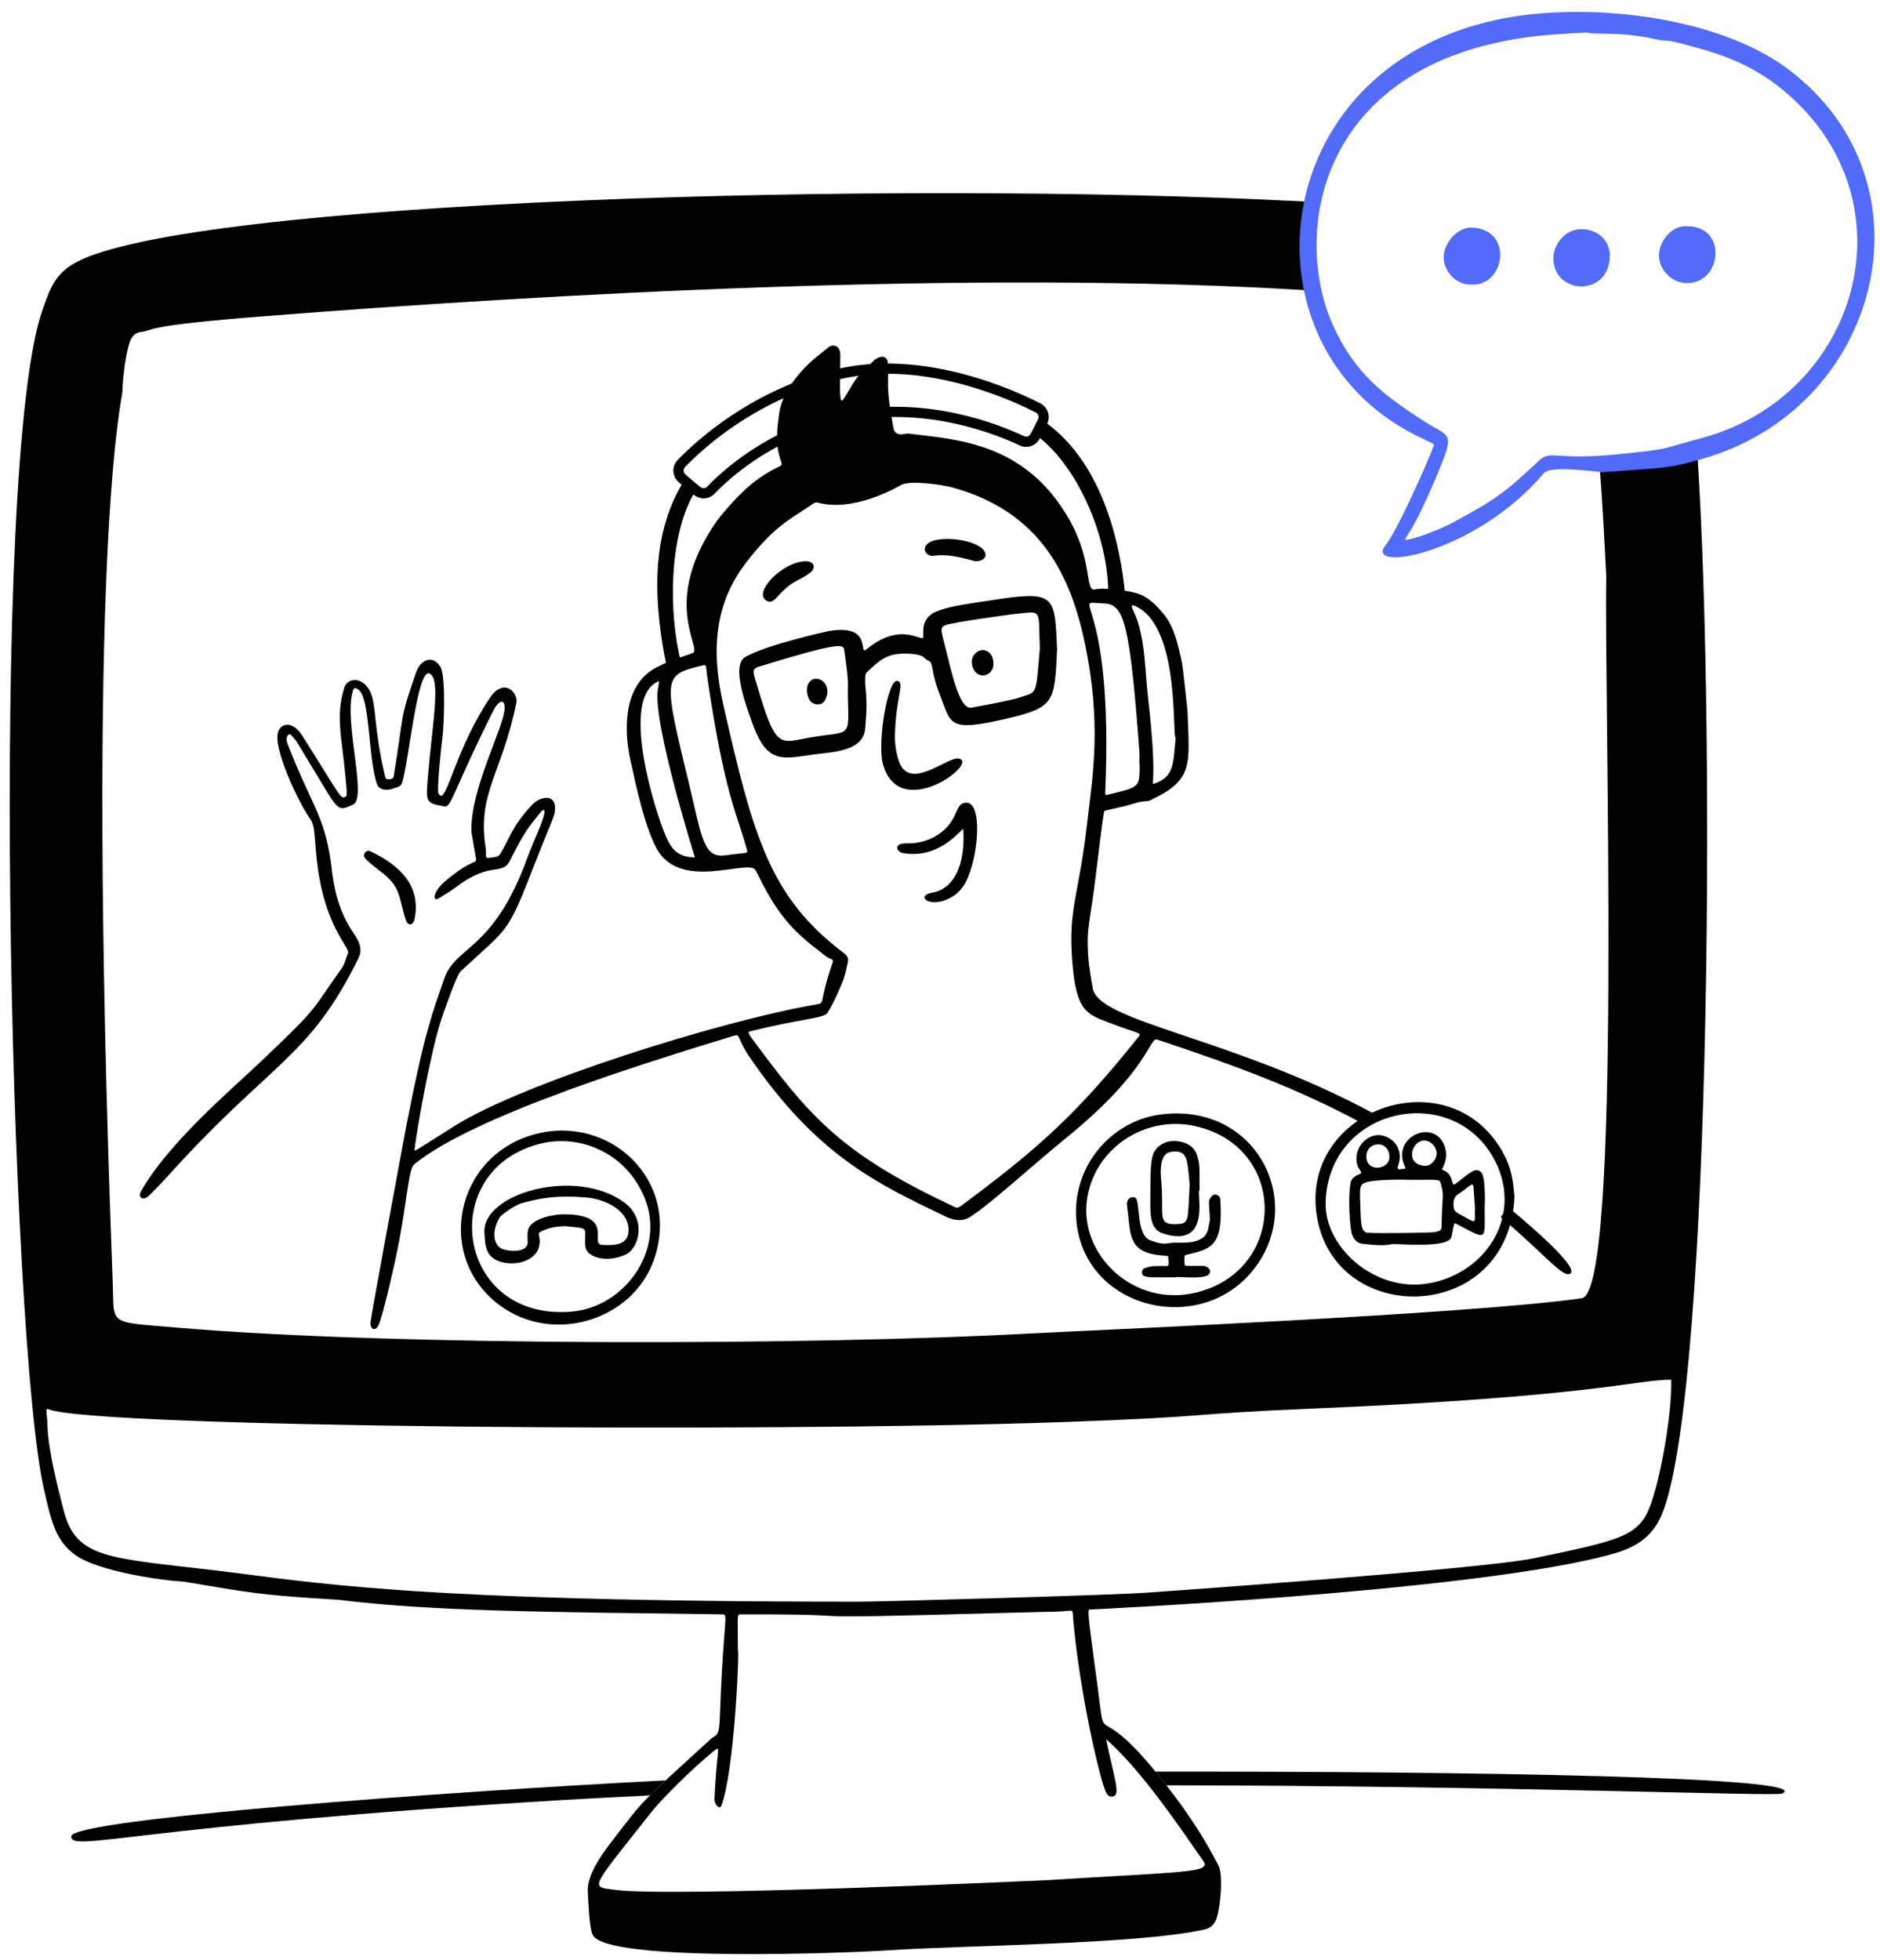 <?xml version="1.0" encoding="UTF-8"?> <svg xmlns="http://www.w3.org/2000/svg" width="141" height="147" viewBox="0 0 141 147" fill="none"><path d="M49.92 133.51C33.138 134.366 5.407 136.415 5.348 137.7C5.29 138.963 10.062 136.896 42.297 134.977C44.417 134.851 46.569 134.739 48.742 134.638C49.062 134.317 49.446 133.952 49.92 133.51Z" fill="black"></path><path d="M86.66 132.852C86.875 133.114 87.097 133.388 87.337 133.694C87.387 133.758 87.428 133.814 87.477 133.877C112.612 133.905 133.183 134.724 133.663 134.499C136.358 133.233 109.92 132.827 86.66 132.853V132.852Z" fill="black"></path><path d="M120.493 34.992C120.354 34.979 120.175 34.961 119.974 34.94C120.168 37.45 120.326 40.354 120.468 43.221C120.306 53.106 121.665 96.91 118.633 97.352C110.403 98.554 80.988 99.795 77.32 99.995C60.889 100.891 29.764 100.973 13.171 99.549C8.037 99.108 8.574 99.409 8.454 96.205C6.354 40.37 9.175 30.063 9.189 29.275C9.206 28.349 9.423 26.469 9.761 25.586C9.893 25.239 10.096 24.963 10.535 24.904C11.667 24.752 10.509 24.441 19.822 23.712C40.623 22.081 72.927 20.197 98.226 21.779C97.72 19.611 97.669 17.343 98.068 15.124C66.595 13.456 14.048 15.081 5.647 19.702C4.057 20.577 3.709 21.8 3.216 23.157C-0.872 34.44 0.756 100.569 3.297 111.683C3.87 114.192 4.191 115.545 5.64 116.603C7.391 117.881 12.444 118.535 13.401 118.574C14.072 118.601 16.425 119.105 19.257 119.47C21.538 119.765 25.273 119.951 25.379 119.965C32.462 120.842 40.879 120.878 54.094 121.058C54.486 121.064 54.446 121.017 54.308 122.849C53.785 129.779 54.249 129.892 53.409 130.318C47.777 135.457 48.414 134.8 45.762 138.244C44.995 139.24 44.022 140.687 44.086 141.837C44.122 142.478 44.188 144.554 44.452 145.098C45.473 147.196 63.917 146.434 66.531 146.257C72.181 145.874 85.398 145.813 90.333 144.69C90.799 144.584 91.079 144.317 91.235 143.876C91.521 143.073 91.77 140.625 91.374 139.87C90.613 138.415 89.552 136.517 87.339 133.694C81.87 126.714 83.043 131.794 82.283 126.202C81.494 120.386 81.545 120.69 81.815 120.695C81.641 120.701 108.994 119.427 119.845 116.813C121.682 116.371 123.425 115.916 124.433 114.002C128.243 106.767 128.722 55.649 127.31 34.182C125.569 34.654 125.239 34.664 120.491 34.992H120.493ZM82.83 134.101C83.051 134.722 83.201 134.738 83.443 134.718C84.094 134.662 83.553 133.343 82.958 130.423C85.605 132.735 88.485 137.033 90.233 139.531C90.872 140.445 89.169 140.327 78.531 140.992C78.384 141.001 50.446 142.297 46.143 141.719C44.255 141.465 44.175 141.807 48.759 136.007C50.076 134.34 53.105 131.576 53.73 131.171C54.021 130.982 53.744 131.479 53.587 134.866C53.565 135.335 53.974 135.726 54.097 135.409C55.074 132.902 55.467 123.741 55.341 123.741C55.341 121.041 55.245 121.062 55.573 121.061C67.024 121.032 56.338 121.481 75.504 120.946C80.284 120.812 78.637 120.91 80.284 120.781C80.509 120.763 80.436 120.907 80.523 121.81C81.026 127.006 82.328 132.689 82.831 134.101L82.83 134.101ZM123.732 113.011C122.869 115.221 121.428 115.523 115.013 116.858C111.031 117.686 86.36 119.407 86.341 119.409C83.866 119.627 64.501 120.138 64.501 120.11C30.019 120.11 23.157 118.584 16.058 117.752C8.024 116.809 5.707 116.858 4.773 113.263C4.33 111.554 3.601 108.661 3.56 106.896C3.538 105.928 3.35 105.562 3.641 105.679C7.069 107.054 56.833 107.438 79.548 106.646C91.334 106.235 88.547 106.041 98.491 105.626C119.303 104.755 122.715 103.465 125.343 103.461C125.408 106.043 124.522 110.987 123.731 113.012L123.732 113.011Z" fill="black"></path><path d="M84.384 44.57C84.055 41.135 82.856 34.962 78.543 31.768C78.808 31.21 78.582 30.535 78.031 30.252C76.08 29.249 69.201 26.103 62.636 27.71C56.433 29.227 52.312 32.958 50.828 34.491C50.366 34.968 50.404 35.732 50.904 36.163C50.974 36.223 51.048 36.286 51.123 36.35C49.158 39.729 48.793 44.008 49.959 49.79C50.037 50.177 50.062 50.304 50.21 50.381C50.378 50.47 50.569 50.37 50.818 50.261C51.165 50.111 51.15 49.971 51.055 49.59C50.146 45.924 50.168 40.339 51.998 37.081C52.557 37.532 53.206 37.428 53.598 37.019C54.87 35.69 58.432 32.495 64.024 31.532C69.641 30.564 74.598 32.515 76.467 33.398C77.037 33.666 77.704 33.437 77.986 32.876L78.001 32.845C81.158 35.441 83.072 40.605 83.112 44.273C83.12 44.895 83.47 44.844 84.209 44.779C84.314 44.769 84.392 44.676 84.383 44.569L84.384 44.57ZM76.796 32.706C74.861 31.792 69.73 29.773 63.895 30.777C58.078 31.779 54.37 35.106 53.045 36.49C52.909 36.632 52.683 36.648 52.529 36.523C52.182 36.245 51.749 35.877 51.405 35.581C51.237 35.437 51.225 35.182 51.38 35.023C55.154 31.123 61.102 28.025 66.529 28.025C71.555 28.025 76.161 30.151 77.681 30.932C77.868 31.028 77.943 31.258 77.849 31.444L77.303 32.531C77.209 32.718 76.988 32.794 76.797 32.705L76.796 32.706Z" fill="black"></path><path d="M31.095 68.91C30.98 69.478 30.561 69.393 30.434 68.992C29.858 67.18 30.114 66.513 28.454 65.278C28.276 65.145 27.433 64.503 27.331 64.279C27.203 63.997 27.512 63.717 27.743 63.824C30.019 64.887 31.589 66.447 31.095 68.91Z" fill="black"></path><path d="M79.281 48.683C79.093 52.656 79.118 53.053 75.465 53.898C71.084 54.911 71.361 54.311 70.512 52.16C69.759 50.251 70.054 49.704 69.615 49.537C69.302 49.418 69.359 49.118 68.46 49.042C66.61 48.886 66.119 49.379 64.975 50.445C64.843 50.568 64.899 51.417 64.911 51.528C65.067 53.046 64.948 53.709 64.892 54.6C64.8 56.044 63.211 56.337 61.673 56.501C58.849 56.804 57.632 57.587 56.436 54.25C56.008 53.057 54.797 49.908 55.891 49.27C57.459 48.355 62.056 47.338 62.242 47.308C65.497 46.794 64.357 49.207 64.983 48.693C67.441 46.679 68.921 47.997 69.216 47.84C69.368 47.759 68.846 46.381 70.281 45.837C71.125 45.517 71.63 45.407 75.198 44.886C79.216 44.299 79.106 44.946 79.281 48.683ZM77.988 48.631C77.859 45.463 78.263 45.846 75.796 46.079C75.777 46.081 71.48 46.654 70.897 46.887C70.494 47.048 70.59 47.314 70.802 48.157C71.42 50.606 71.955 53.233 72.867 53.065C76.624 52.373 76.335 52.337 77.122 52.088C77.805 51.871 77.743 51.305 77.988 48.631ZM63.59 52.235C63.563 51.196 63.721 51.542 63.318 48.733C63.254 48.288 62.889 48.16 57.038 49.955C56.588 50.093 56.404 50.141 56.608 50.832C57.99 55.53 58.247 55.81 60.007 55.447C63.845 54.652 63.68 55.71 63.59 52.235Z" fill="black"></path><path d="M72.438 66.137C71.698 67.565 70.078 67.878 69.511 67.527C69.11 67.277 69.441 67.021 69.897 66.944C71.895 66.605 72.4 64.174 72.239 62.155C71.702 62.604 70.271 64.404 67.695 63.967C67.299 63.899 66.889 63.208 68.086 63.242C69.431 63.281 70.874 62.561 71.515 61.329C71.866 60.654 71.882 60.273 72.403 60.198C73.717 60.008 73.424 64.233 72.438 66.137Z" fill="black"></path><path d="M67.298 51.06C67.897 51.176 67.202 52.172 67.119 55.079C67.101 55.736 67.198 56.393 67.395 57.017C68.158 59.434 71.017 56.737 71.894 56.881C73.538 57.149 67.421 61.779 66.215 57.271C65.785 55.666 66.581 50.922 67.299 51.061L67.298 51.06Z" fill="black"></path><path d="M73.848 41.366C74.128 41.896 73.448 42.172 73.038 42.06C71.971 41.765 70.989 41.532 70.024 41.679C69.604 41.743 69.134 41.309 69.47 40.875C70.123 40.032 73.35 40.423 73.848 41.366Z" fill="black"></path><path d="M60.343 42.089C61.113 42.046 61.211 42.602 60.753 42.954C59.971 43.554 59.479 43.462 58.358 44.69C58.076 45 57.845 45.26 57.478 45.041C56.465 44.435 58.635 42.184 60.343 42.089Z" fill="black"></path><path d="M74.503 49.7C74.495 48.753 73.53 48.408 73.025 49.155C72.699 49.633 72.979 50.65 73.713 50.65C74.167 50.65 74.566 50.222 74.503 49.7Z" fill="black"></path><path d="M60.593 51.345C60.434 51.713 60.562 52.389 60.837 52.636C61.148 52.915 61.673 52.901 61.883 52.499C62.576 51.177 61.026 50.332 60.593 51.345Z" fill="black"></path><path d="M113.122 90.523L112.551 91.27C115.873 94.063 117.191 95.826 117.75 95.517C118.423 95.146 115.628 92.614 113.122 90.523Z" fill="black"></path><path d="M103.032 83.505C92.355 77.736 82.235 76.65 81.949 74.053C81.946 74.034 81.661 72.582 81.606 71.607C81.48 69.36 81.749 69.403 82.252 65.094C82.268 64.957 82.746 60.908 82.834 60.803C82.84 60.796 84.143 60.506 84.418 60.435C84.948 60.297 85.458 60.086 86.019 60.076C86.163 60.073 86.31 59.989 86.447 59.924C89.555 58.443 89.191 57.24 89.066 53.359C89.066 53.341 88.717 49.979 88.638 49.633C88.335 48.315 88.083 47.047 87.294 46.074C86.26 44.798 85.588 44.544 84.918 44.401C84.358 44.281 82.731 44.045 82.18 44.194C81.174 44.467 82.297 41.566 79.218 37.47C75.934 33.1 71.356 32.925 68.183 32.519C67.992 32.495 67.791 32.564 67.593 32.573C67.243 32.589 67.057 32.353 67.018 32.148C66.366 28.703 66.701 28.669 66.583 27.204C66.534 26.595 65.935 26.659 65.491 27.08C64.048 28.448 64.235 28.357 63.404 29.714C62.958 30.44 62.975 30.18 63.024 26.621C63.034 25.904 62.468 25.758 62.097 26.072C61.641 26.457 61.151 26.807 60.718 27.216C59.804 28.079 58.623 29.507 58.433 31.047C58.322 31.95 58.098 33.188 58.544 34.497C58.775 35.175 58.636 34.611 56.651 36.072C55.392 36.999 53.929 38.823 53.731 39.11C49.476 45.244 52.762 48.697 51.934 48.981C50.573 49.448 50.014 49.648 49.257 50.035C46.897 51.238 46.704 54.344 47.275 56.971C47.717 59.007 48.322 61.831 49.197 63.536C50.958 66.967 56.205 64.319 56.676 65.269C57.986 67.915 58.949 69.433 61.309 71.209C61.649 71.465 61.947 71.783 62.363 71.934C62.479 71.977 62.483 72.072 62.439 72.2C61.342 75.404 61.966 75.192 61.162 75.331C53.838 76.604 39.215 81.233 34.174 84.386C31.013 86.364 31.068 86.409 31.094 86.177C31.255 84.776 32.279 78.894 33.12 76.38C33.156 76.27 34.223 73.139 34.551 72.834C38.312 69.343 38 70.186 40.288 64.314C41.384 61.503 41.683 61.133 41.622 60.465C41.538 59.535 40.499 59.713 39.863 60.396C38.397 61.969 38.164 62.998 37.522 64.024C37.366 64.272 37.195 64.255 36.653 64.334C36.335 64.381 36.502 64.073 36.422 63.567C35.779 59.477 37.616 58.089 38.725 52.719C38.888 51.931 37.789 50.799 36.775 52.288C34.205 56.062 33.502 60.192 32.974 59.618C32.916 59.555 32.857 59.467 32.854 59.388C32.828 58.378 33.142 55.612 33.146 55.593C33.274 55.001 33.481 50.77 33.031 50.011C32.488 49.091 31.55 49.45 31.22 50.391C29.907 54.132 30.35 53.294 29.531 58.179C29.501 58.363 29.442 58.407 29.212 58.434C29.058 58.452 28.933 58.43 28.891 58.257C27.791 53.705 28.43 52.1 27.225 51.204C26.727 50.834 26.011 50.965 25.82 51.581C25.157 53.729 25.628 55.168 25.918 58.304C26.046 59.693 26.041 59.681 25.883 59.757C25.524 59.929 25.532 59.681 22.667 55.163C21.975 54.072 21.159 54.2 20.887 54.807C20.357 55.987 22.499 60.346 23.206 61.322C23.607 61.874 23.545 62.21 23.713 64.034C24.218 69.541 26.309 71.015 26.097 71.491C25.931 71.865 25.87 72.28 25.622 72.624C23.253 75.904 24.201 75.227 19.314 79.84C17.233 81.805 12.593 85.761 10.583 89.322C10.329 89.772 10.674 90.055 11.094 89.734C11.142 89.698 11.979 88.867 12.322 88.484C20.346 79.532 23.149 79.465 26.894 71.831C27.22 71.165 26.929 70.574 26.505 69.958C25.029 67.815 24.937 65.478 24.804 64.561C24.304 61.105 23.262 60.189 21.568 55.78C21.352 55.217 21.692 54.949 21.831 55.112C22.396 55.779 21.91 55.063 23.644 57.923C25.428 60.864 25.299 60.88 26.489 60.329C27.556 59.834 25.775 54.151 26.457 51.836C26.537 51.566 26.609 51.547 26.841 51.684C27.794 52.246 27.584 56.859 28.28 58.813C28.402 59.158 28.763 59.25 29.117 59.22C29.356 59.2 29.587 59.097 29.82 59.025C29.992 58.972 30.112 58.858 30.165 58.684C30.675 56.977 31.301 50.174 32.193 50.501C33.087 50.828 32.444 54.111 32.106 58.112C31.934 60.156 31.869 60.216 33.355 60.475C33.852 60.562 34.024 59.231 37.02 53.249C37.356 52.577 37.854 52.337 37.848 53.09C37.838 54.49 35.291 59.057 35.353 62.313C35.355 62.412 35.345 62.316 35.694 64.343C35.783 64.852 35.51 64.296 33.422 66.053C32.416 66.899 32.456 67.644 32.88 67.38C33.335 67.097 33.802 66.828 34.228 66.507C36.909 64.482 37.635 65.775 38.285 64.47C39.283 62.467 39.567 62.108 40.626 60.811C40.662 60.766 40.758 60.767 40.825 60.747C40.955 61.194 40.104 62.813 39.537 64.367C36.991 71.34 34.181 70.891 33.32 73.386C32.41 76.022 31.857 77.327 30.455 84.521C30.45 84.543 27.789 98.875 27.78 99.174C27.764 99.721 28.178 99.874 28.416 99.314C28.761 98.499 29.513 95.096 29.657 94.443C30.485 90.687 30.595 87.697 31.06 87.316C35.65 83.557 49.288 79.44 55.031 77.673C55.559 77.51 55.238 77.816 56.17 79.192C61.24 86.669 65.877 88.802 70.851 91.195C71.288 91.405 72.023 91.716 72.763 91.254C74.215 90.346 77.455 87.372 79.953 85.34C86.279 80.195 86.167 77.751 86.799 77.961C92.534 79.862 97.378 81.638 102.216 84.267L103.031 83.504L103.032 83.505ZM85.217 45.482C88.552 47.089 87.883 55.313 88.18 55.344C87.971 57.214 88.107 58.256 86.546 58.771C86.283 58.858 86.82 58.644 86.133 52.586C85.828 49.897 85.922 48.655 85.361 46.703C85.117 45.856 84.517 45.145 85.217 45.482ZM82.825 45.255C84.302 45.315 84.734 46.691 85.452 56.324C85.487 56.802 85.43 57.292 85.476 57.292C85.476 59.103 85.484 59.004 83.054 59.604C82.919 59.637 82.885 59.58 82.889 59.471C83.561 44.15 79.954 45.137 82.825 45.255ZM49.745 62.229C48.648 59.334 46.709 52.111 49.421 51.084C49.427 51.24 49.446 51.089 49.344 51.661C48.91 54.095 52.116 64.28 52.117 64.298C50.754 64.252 50.296 63.688 49.745 62.229ZM54.393 64.14C52.739 64.379 52.631 62.729 51.685 58.814C49.761 50.848 49.671 50.624 52.576 49.928C53.056 49.813 52.9 49.798 53.065 50.91C54.356 59.615 55.239 60.875 56.023 63.735C56.11 64.055 55.995 63.909 54.393 64.14ZM85.384 77.759C80.776 83.512 77.97 86.063 72.046 90.451C71.888 90.569 71.759 90.587 71.584 90.504C63.699 86.797 61.137 84.231 57.179 78.928C55.945 77.275 55.998 77.409 56.406 77.307C59.995 76.407 61.794 76.367 62.055 75.964C62.475 75.32 63.039 74.03 63.246 73.487C63.408 73.064 63.486 72.608 63.585 72.164C63.647 71.885 63.554 71.666 63.314 71.486C57.759 67.324 56.499 62.773 54.246 52.843C53.065 47.633 54.111 44.441 56.249 41.814C57.478 40.303 58.361 39.459 59.94 38.462C60.987 37.801 61.072 37.614 61.358 37.693C63.311 38.238 65.815 37.374 67.577 36.37C68.254 35.984 70.702 36.352 71.452 36.56C77.553 38.255 80.111 42.462 81.302 47.947C82.688 54.336 81.927 58.27 81.528 61.782C80.906 67.26 80.113 68.042 80.416 72.05C80.705 75.877 81.495 76.04 83.263 76.72C85.432 77.555 85.663 77.41 85.384 77.758L85.384 77.759Z" fill="black"></path><path d="M40.077 85.065C34.107 86.7 32.596 94.279 37.492 97.894C41.495 100.849 47.481 99.022 49.061 94.42C51.075 88.558 45.743 83.513 40.077 85.065ZM42.823 98.363C34.111 99.056 32.667 87.588 40.648 85.735C43.45 85.085 46.904 86.368 48.332 89.794C49.956 93.691 46.89 98.039 42.823 98.363Z" fill="black"></path><path d="M86.926 83.593C83.359 84.105 80.438 87.404 80.718 91.401C81.212 98.468 90.826 100.486 94.54 94.454C97.637 89.427 93.837 82.601 86.926 83.593ZM89.706 96.93C85.048 98.063 80.988 94.134 81.514 90.037C82.013 86.151 85.838 83.606 89.626 84.443C96.599 85.984 96.563 95.261 89.706 96.93Z" fill="black"></path><path d="M112.514 86.076C108.342 79.318 97.321 83.325 98.795 91.373C100.301 99.601 113.209 99.244 113.585 89.712C113.47 88.649 113.44 87.577 112.514 86.076ZM107.132 96.24C103.132 96.926 99.348 93.555 99.423 90.203C99.581 83.132 108.656 81.12 111.928 86.69C114.382 90.868 111.624 95.471 107.132 96.24Z" fill="black"></path><path d="M36.33 92.414C36.389 93.485 36.443 94.23 37.459 94.59C38.527 94.969 40.082 94.616 40.402 93.573C40.66 92.73 40.167 92.526 40.588 92.346C40.922 92.202 41.339 91.972 42.412 91.948C43.733 92.098 43.894 92.026 43.896 92.526C43.9 93.324 43.758 93.733 44.35 94.103C44.892 94.441 45.883 94.547 46.911 94.085C47.946 93.62 48.5 91.423 46.846 90.192C43.211 87.484 36.168 89.483 36.331 92.413L36.33 92.414ZM47.121 92.475C46.992 93.381 46.021 93.4 45.166 93.355C44.147 93.301 46.163 91.122 42.393 91.061C41.608 91.048 40.143 91.297 39.691 92.021C39.518 92.297 39.565 92.829 39.579 93.142C39.61 93.876 38.4 93.905 37.705 93.67C37.136 93.478 36.734 92.533 37.495 91.259C37.553 91.16 38.534 90.391 39.146 90.222C40.531 89.842 41.759 89.614 43.956 89.797C45.544 89.929 47.343 90.908 47.121 92.475Z" fill="black"></path><path d="M91.254 89.6C90.919 89.475 90.656 89.945 90.67 90.198C90.753 91.727 90.792 91.245 90.614 92.142C90.339 93.528 88.271 93.089 87.751 93.213C87.224 93.339 86.757 93.18 86.282 93.012C85.161 92.617 85.562 89.965 85.123 89.801C84.82 89.689 84.506 89.928 84.516 90.276C84.521 90.473 84.563 90.669 84.586 90.865C84.797 92.705 84.67 94 87.31 94.164C87.616 94.183 87.618 94.148 87.63 94.426C87.643 94.765 87.711 94.943 87.462 94.942C86.795 94.94 86.376 94.893 85.836 95.11C85.598 95.205 85.548 95.62 85.86 95.704C86.231 95.804 86.143 95.783 88.151 95.783C88.151 95.692 90.155 95.953 90.602 95.613C90.991 95.317 90.589 94.919 90.198 94.926C89.511 94.937 88.856 94.953 88.85 94.863C88.8 94.103 88.848 94.128 88.995 94.095C90.953 93.646 91.737 93.366 91.522 89.942C91.511 89.764 91.398 89.652 91.255 89.599L91.254 89.6Z" fill="black"></path><path d="M87.248 92.506C90.949 93.677 89.685 89.276 89.962 89.275C89.962 87.505 90.006 87.391 89.765 86.587C89.473 85.616 88.013 85.34 87.255 85.74C86.256 86.267 86.297 86.937 86.276 89.734C86.266 91.107 86.23 92.184 87.249 92.506L87.248 92.506ZM87.798 86.379C89.076 86.179 89.045 86.908 89.225 88.841C89.07 91.611 89.227 91.768 88.192 91.797C86.722 91.839 87.331 91.09 87.089 88.523C87.013 87.722 87.002 86.504 87.798 86.379Z" fill="black"></path><path d="M111.08 87.903C110.652 87.494 110.294 87.916 109.158 88.779C108.786 89.061 109.097 88.054 108.23 87.746C108.097 87.699 108.178 87.625 108.205 87.569C108.411 87.135 108.534 86.706 108.417 86.204C107.842 83.719 104.302 85.144 105.347 87.438C105.433 87.629 105.426 87.632 105.24 87.655C104.767 87.713 104.761 87.711 104.905 87.267C105.181 86.413 104.76 85.442 103.739 85.167C102.771 84.906 101.752 85.773 101.732 86.853C101.716 87.793 102.381 87.888 101.955 88.054C101.622 88.184 101.361 88.347 101.294 88.695C101.08 89.792 101.243 92.146 101.403 92.57C101.541 92.934 101.776 93.231 102.18 93.269C102.908 93.339 103.637 93.453 104.375 93.302C104.705 93.233 108.677 93.663 108.866 92.734C109.096 91.605 109.034 91.674 109.274 91.8C111.619 93.032 111.349 93.07 111.349 90.456C111.367 90.456 111.445 88.252 111.08 87.903ZM106.822 85.526C107.289 85.522 107.747 85.997 107.75 86.491C107.753 86.97 107.311 87.454 106.863 87.425C105.347 87.329 105.854 85.537 106.822 85.526ZM104.207 86.748C104.222 87.728 102.477 87.95 102.476 86.728C102.476 85.555 104.186 85.452 104.207 86.748ZM108.131 91.427C108.115 92.269 108.197 92.272 107.565 92.399C107.359 92.44 103.397 92.511 102.565 92.442C102.068 92.401 102.073 91.65 102.034 90.687C101.967 88.987 101.949 88.835 102.463 88.662C103.192 88.418 105.702 88.458 105.702 88.476C108.154 88.476 107.953 88.386 108.089 88.876C108.312 89.678 108.161 89.796 108.131 91.427V91.427ZM110.614 90.696C110.614 91.835 110.808 91.78 109.404 91.016C109.053 90.826 109.002 90.657 109.013 90.244C109.023 89.9 109.141 89.678 109.433 89.5C110.117 89.084 110.481 88.516 110.517 89.053C110.627 90.695 110.644 90.694 110.614 90.696Z" fill="black"></path><path d="M134.096 5.175C128.721 1.145 118.818 0.082 112.277 1.476C94.802 5.203 92.84 25.876 106.123 32.61C107.539 33.327 107.605 33.227 107.512 33.474C107.053 34.702 104.831 39.734 103.913 40.894C102.273 42.965 110.671 41.548 115.775 35.49C116.273 34.899 119.166 35.322 120.162 35.408C125.357 35.05 125.257 35.073 127.512 34.454C141.053 30.736 145.439 13.677 134.096 5.174L134.096 5.175ZM127.532 32.878C124.224 33.753 125.503 33.625 121.59 34.041C116.402 34.592 116.365 33.648 115.35 34.607C112.972 36.851 112.168 37.47 108.951 39.189C107.887 39.758 105.966 40.481 105.362 40.487C105.559 39.995 106.002 39.84 107.757 35.661C109.203 32.216 108.779 32.888 106.607 31.465C103.858 29.664 101.588 28.03 99.948 24.336C96.772 17.182 99.075 3.991 116.325 2.598C117.257 2.523 118.191 2.487 119.125 2.434C119.132 2.627 121.325 2.332 123.966 2.895C125.408 3.202 124.696 2.875 126.301 3.315C128.297 3.863 131.045 4.501 133.823 6.831C143.676 15.099 139.406 29.739 127.532 32.879L127.532 32.878Z" fill="#516BFD"></path><path d="M118.605 17.186C117.295 17.181 116.489 18.441 116.5 19.375C116.53 22.126 120.659 22.271 120.733 19.235C120.763 18.011 119.81 17.191 118.606 17.186H118.605Z" fill="#516BFD"></path><path d="M110.444 17.067C109.277 17.005 108.288 18.253 108.274 19.254C108.258 20.349 109.234 21.384 110.332 21.335C112.882 21.509 113.534 17.232 110.445 17.067H110.444Z" fill="#516BFD"></path><path d="M126.506 16.966C125.377 16.863 124.421 18.137 124.422 19.154C124.423 20.261 125.419 21.226 126.508 21.229C129.188 21.235 129.566 16.915 126.505 16.967L126.506 16.966Z" fill="#516BFD"></path></svg> 